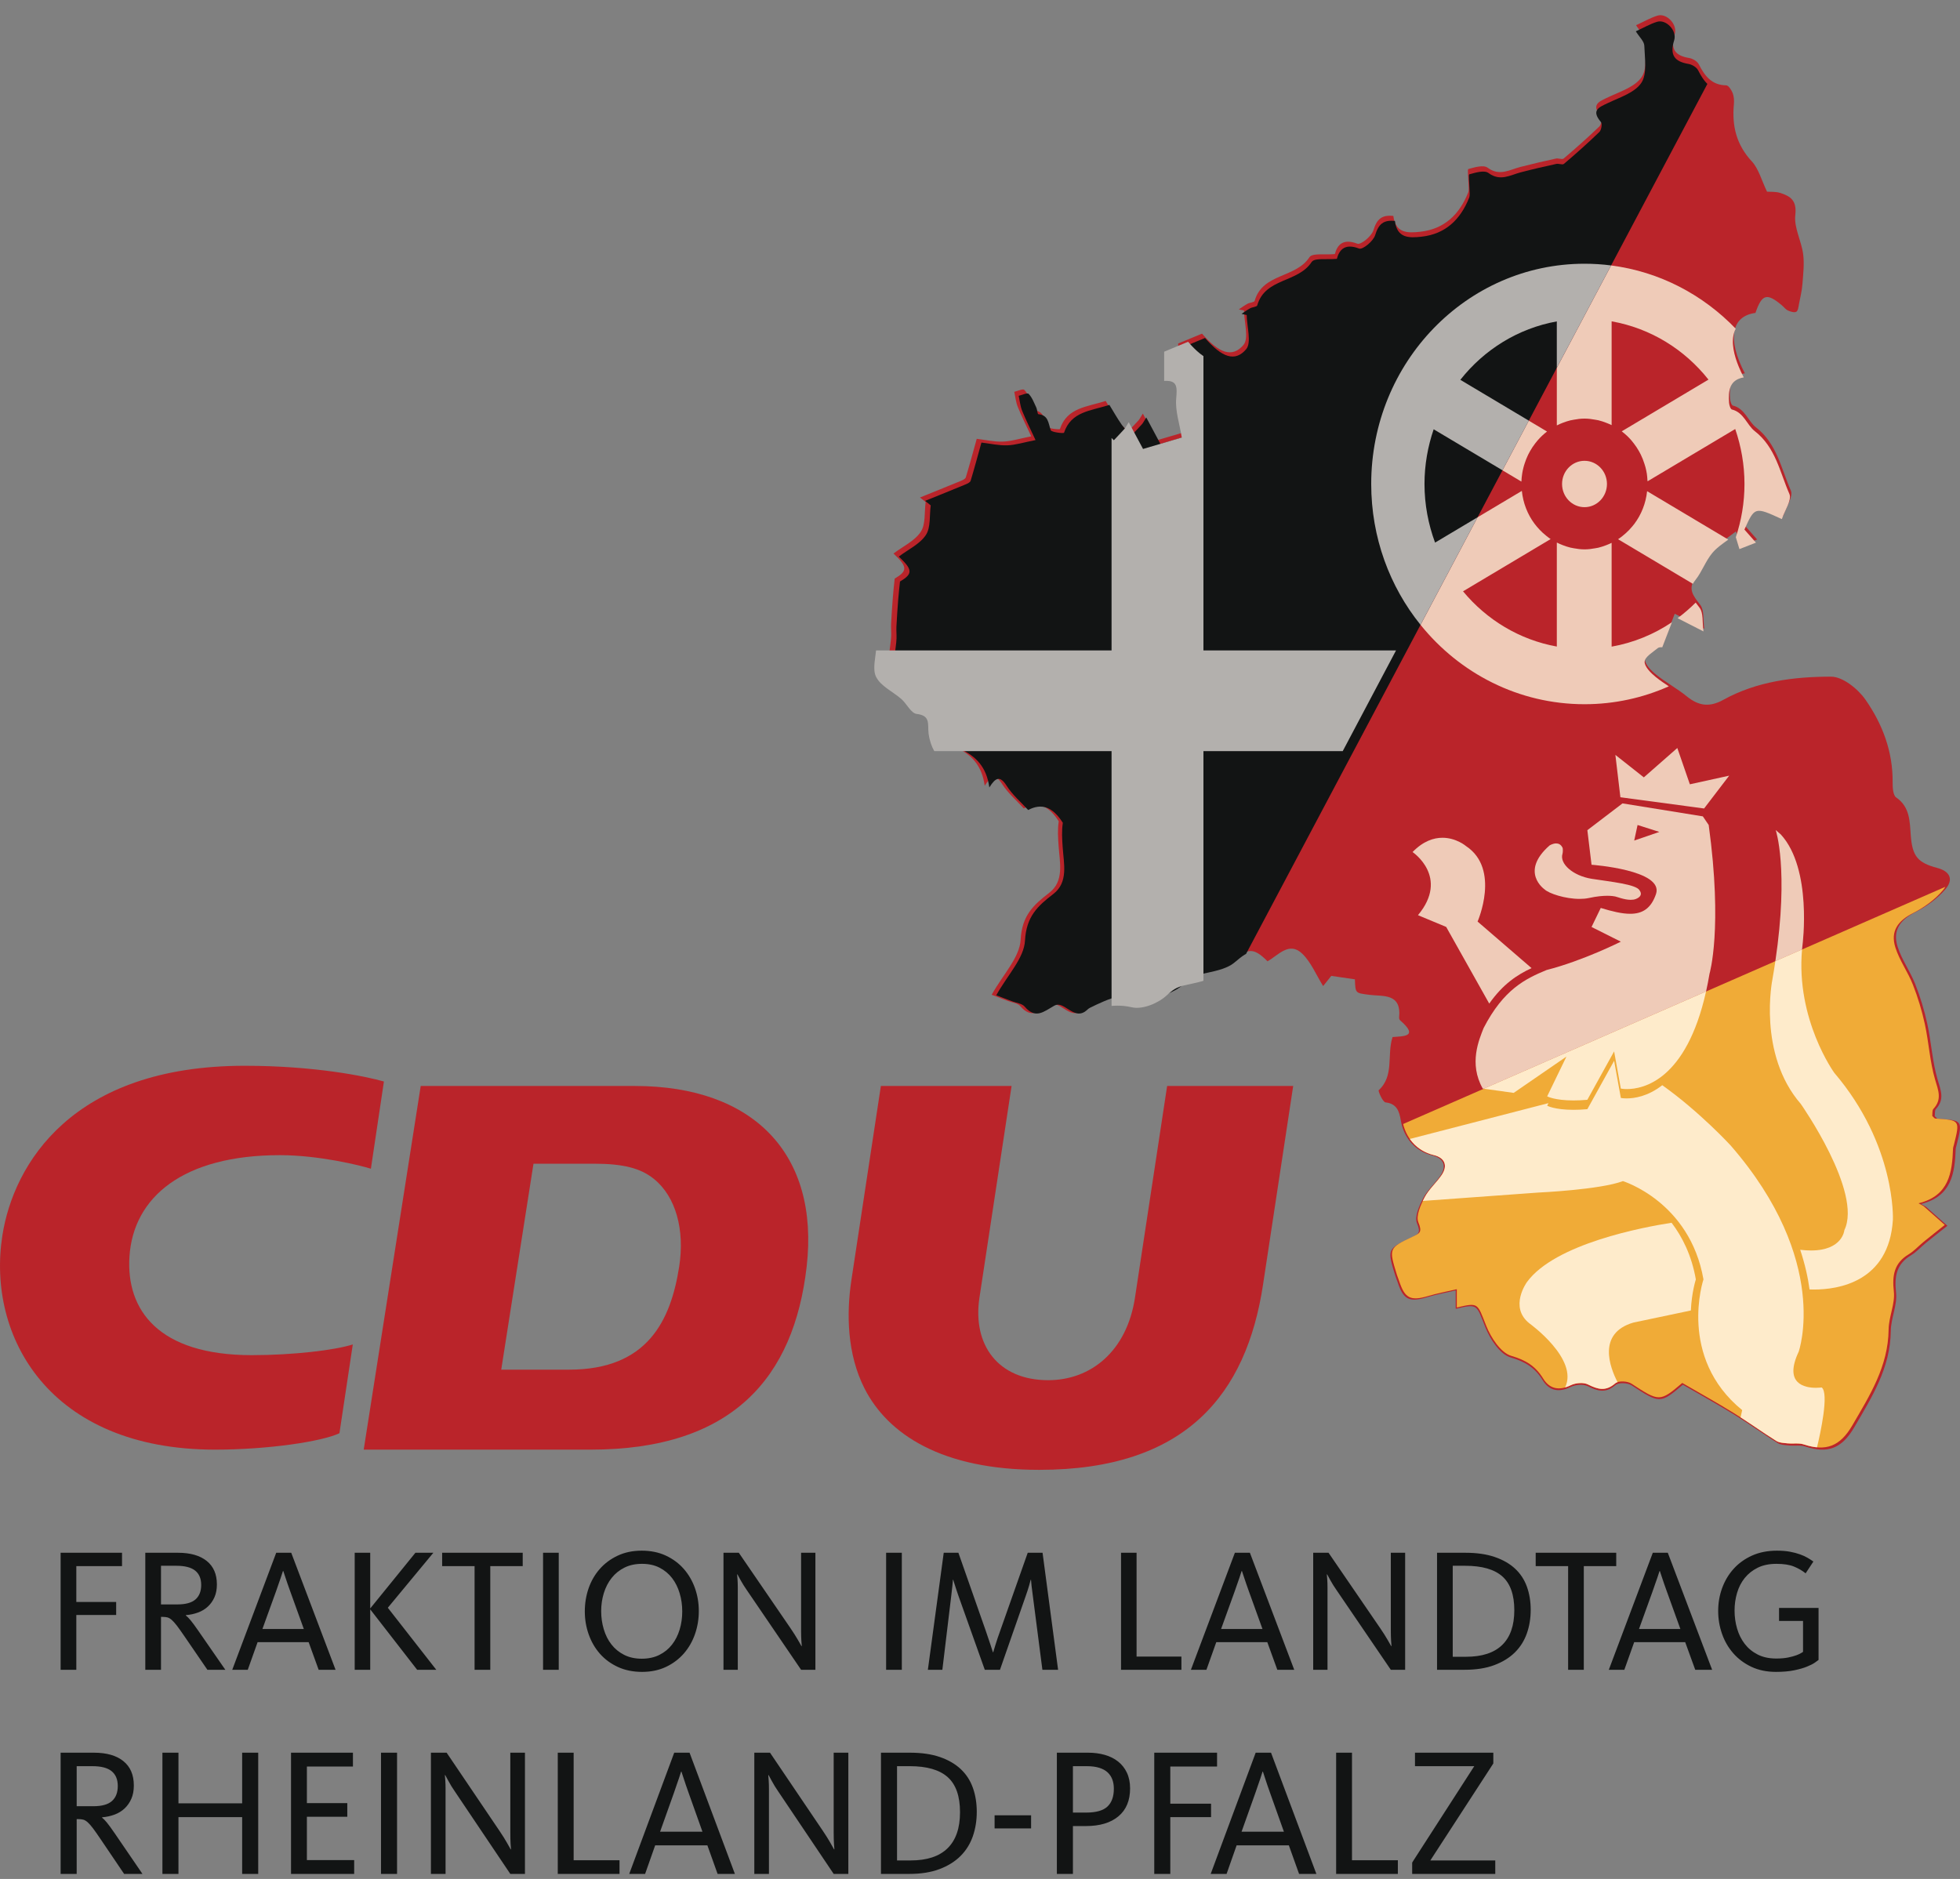 <?xml version="1.0" encoding="UTF-8"?>
<svg width="97px" height="93px" viewBox="0 0 97 93" version="1.1" xmlns:xlink="http://www.w3.org/1999/xlink" xmlns="http://www.w3.org/2000/svg">
  <rect x="0" y="0" width="97" height="93" fill="#808080" stroke="none"/>
  <defs>
    <path d="M51.513 54.306C51.472 54.303 51.436 54.243 51.362 54.179C51.377 54.075 51.349 53.903 51.42 53.826C51.855 53.354 51.661 52.916 51.502 52.376C51.242 51.49 51.193 50.54 50.995 49.631C50.851 48.967 50.651 48.309 50.403 47.678C50.155 47.049 49.741 46.483 49.538 45.842C49.28 45.029 49.663 44.514 50.419 44.132C50.959 43.859 51.489 43.474 51.884 43.011C52.302 42.524 52.101 42.127 51.49 41.964C50.521 41.706 50.261 41.396 50.183 40.354C50.13 39.656 50.141 38.96 49.465 38.494C49.312 38.388 49.29 38.005 49.292 37.749C49.309 36.23 48.786 34.869 47.959 33.684C47.583 33.145 46.84 32.549 46.264 32.55C44.45 32.553 42.619 32.78 40.973 33.692C40.297 34.067 39.762 33.993 39.184 33.521C38.706 33.131 38.155 32.837 37.675 32.45C37.434 32.254 37.114 31.935 37.128 31.691C37.142 31.454 37.528 31.226 37.773 31.025C37.856 30.956 38.011 30.981 37.999 30.983C38.223 30.402 38.407 29.928 38.59 29.454C39.032 29.68 39.474 29.905 40.039 30.194C39.977 29.75 40.043 29.279 39.847 29.023C39.493 28.561 39.19 28.221 39.648 27.641C39.967 27.236 40.145 26.711 40.474 26.316C40.756 25.978 41.16 25.748 41.6 25.401C41.662 25.606 41.74 25.863 41.819 26.12C42.067 26.023 42.316 25.926 42.637 25.801C42.36 25.487 42.208 25.314 42.066 25.154C42.578 24.021 42.578 24.021 43.919 24.636C44.057 24.214 44.422 23.687 44.293 23.393C43.818 22.314 43.613 21.084 42.574 20.278C42.193 19.982 42.037 19.354 41.447 19.211C41.377 19.194 41.315 18.997 41.306 18.88C41.264 18.291 41.316 17.745 42.033 17.622C41.154 15.932 41.366 14.809 42.554 14.651C42.873 13.723 43.115 13.653 43.852 14.276C43.953 14.362 44.038 14.481 44.152 14.532C44.279 14.589 44.464 14.648 44.563 14.592C44.652 14.541 44.668 14.337 44.696 14.197C44.76 13.873 44.838 13.549 44.863 13.22C44.901 12.732 44.961 12.232 44.897 11.753C44.81 11.105 44.441 10.452 44.512 9.84C44.595 9.12 44.279 8.912 43.785 8.75C43.548 8.672 43.28 8.698 43.123 8.685C42.853 8.124 42.715 7.56 42.376 7.194C41.626 6.383 41.395 5.462 41.495 4.394C41.512 4.21 41.501 4.004 41.437 3.836C41.378 3.682 41.23 3.453 41.12 3.452C40.412 3.443 40.068 2.999 39.774 2.421C39.697 2.268 39.472 2.136 39.297 2.106C38.605 1.991 38.359 1.664 38.59 0.934C38.74 0.459 38.191 -0.114 37.747 0.02C37.41 0.121 37.096 0.307 36.691 0.492C36.864 0.772 37.104 0.985 37.112 1.207C37.133 1.829 37.261 2.597 36.967 3.039C36.642 3.529 35.911 3.755 35.329 4.033C34.875 4.25 34.459 4.389 34.967 4.985C35.037 5.067 34.986 5.378 34.891 5.471C34.324 6.02 33.734 6.543 33.134 7.053C33.092 7.09 33.015 7.077 32.934 7.063C32.873 7.053 32.809 7.043 32.756 7.055C32.169 7.184 31.583 7.318 31.001 7.47C30.471 7.608 29.985 7.937 29.4 7.505C29.195 7.353 28.761 7.484 28.453 7.57C28.399 7.585 28.456 8.016 28.457 8.254C28.458 8.415 28.496 8.594 28.441 8.733C28.008 9.818 27.266 10.523 26.098 10.656C25.475 10.727 24.873 10.739 24.769 9.878C24.201 9.817 23.956 10.036 23.791 10.582C23.702 10.876 23.171 11.312 22.998 11.245C22.276 10.966 22.01 11.325 21.896 11.754C21.731 11.77 21.554 11.77 21.385 11.768C21.044 11.767 20.741 11.765 20.648 11.909C19.973 12.95 18.351 12.685 17.956 14.056C17.934 14.133 17.718 14.139 17.603 14.201C17.456 14.281 17.32 14.384 17.178 14.477C17.264 14.496 17.349 14.516 17.434 14.534C17.442 15.113 17.682 15.901 17.408 16.226C16.854 16.879 16.202 16.629 15.371 15.67C14.941 15.849 14.496 16.034 14.2 16.157C14.2 16.729 14.2 17.13 14.2 17.587C14.85 17.546 14.839 17.877 14.79 18.444C14.736 19.056 14.957 19.694 15.063 20.355C14.542 20.509 13.86 20.71 13.165 20.915C12.955 20.522 12.73 20.101 12.464 19.605C12.336 19.808 12.303 19.881 12.252 19.938C12.083 20.125 11.908 20.306 11.735 20.489C11.572 20.316 11.385 20.16 11.25 19.966C11.017 19.631 10.817 19.272 10.639 18.983C9.71 19.282 8.746 19.306 8.392 20.364C8.379 20.4 7.77 20.344 7.732 20.228C7.614 19.871 7.615 19.49 7.124 19.443C7.079 19.438 7.069 19.213 7.017 19.104C6.907 18.872 6.813 18.612 6.643 18.437C6.575 18.368 6.32 18.495 6.15 18.533C6.204 18.781 6.227 19.041 6.32 19.273C6.512 19.745 6.742 20.201 6.983 20.724C6.397 20.839 5.993 20.97 5.585 20.984C5.164 20.998 4.74 20.898 4.306 20.847C4.125 21.498 3.958 22.122 3.771 22.74C3.747 22.816 3.623 22.875 3.534 22.913C2.863 23.191 2.191 23.461 1.519 23.733C1.611 23.808 1.704 23.881 1.796 23.956C1.729 24.453 1.803 25.052 1.556 25.423C1.256 25.875 0.686 26.135 0.217 26.491C0.92 27.152 0.907 27.349 0.275 27.726C0.243 28.046 0.21 28.326 0.188 28.608C0.154 29.055 0.122 29.502 0.099 29.949C0.089 30.144 0.11 30.34 0.104 30.536C0.088 31.055 -0.112 31.667 0.089 32.067C0.32 32.526 0.913 32.784 1.33 33.152C1.594 33.385 1.804 33.845 2.074 33.876C2.77 33.959 2.605 34.371 2.659 34.835C2.709 35.255 2.928 35.86 3.237 36.003C4.052 36.379 4.559 36.913 4.697 37.917C5.011 37.416 5.229 37.327 5.548 37.828C5.839 38.285 6.267 38.649 6.618 39.034C7.298 38.679 7.837 38.884 8.334 39.668C8.272 40.076 8.299 40.473 8.326 40.871C8.38 41.691 8.619 42.609 7.864 43.19C7.082 43.791 6.526 44.309 6.462 45.497C6.415 46.369 5.601 47.197 5.04 48.204C5.24 48.28 5.536 48.392 5.831 48.506C6.04 48.587 6.315 48.611 6.446 48.765C6.985 49.396 7.379 49.022 7.917 48.717C8.138 48.591 8.358 48.74 8.591 48.889C8.879 49.073 9.188 49.257 9.542 48.923C9.58 48.887 9.622 48.851 9.669 48.828C10.601 48.369 11.497 47.972 12.621 48.23C13.14 48.349 13.909 48.035 14.326 47.645C14.613 47.376 14.825 47.24 15.183 47.157C15.755 47.024 16.419 46.933 16.842 46.572C17.595 45.928 17.874 45.836 18.588 46.557C19.122 46.26 19.655 45.561 20.299 46.186C20.726 46.601 20.971 47.215 21.321 47.776C21.418 47.653 21.572 47.46 21.72 47.275C22.112 47.332 22.496 47.388 22.881 47.445C22.904 48.154 22.909 48.115 23.59 48.207C24.254 48.296 25.175 48.108 25.052 49.328C25.048 49.374 25.076 49.441 25.111 49.472C26.049 50.286 25.24 50.24 24.73 50.285C24.44 51.168 24.826 52.186 24.05 52.9C24.011 52.937 24.247 53.486 24.386 53.501C24.941 53.562 25.061 53.946 25.134 54.381C25.28 55.259 25.854 55.911 26.691 56.114C27.239 56.246 27.403 56.635 27.078 57.11C26.815 57.494 26.446 57.811 26.234 58.218C26.04 58.589 25.8 59.128 25.929 59.441C26.132 59.935 26.005 59.983 25.622 60.165C24.458 60.715 24.468 60.74 24.869 62.045C24.901 62.147 24.946 62.245 24.979 62.348C25.261 63.213 25.549 63.35 26.433 63.085C26.867 62.955 27.314 62.873 27.832 62.752C27.832 63.161 27.832 63.404 27.832 63.658C28.918 63.404 28.842 63.44 29.287 64.561C29.522 65.155 30.011 65.9 30.529 66.052C31.249 66.263 31.723 66.553 32.11 67.18C32.428 67.696 32.9 67.785 33.469 67.507C33.713 67.388 34.096 67.354 34.327 67.47C34.813 67.713 35.2 67.823 35.673 67.413C35.833 67.275 36.276 67.296 36.478 67.428C37.849 68.325 37.879 68.341 38.99 67.393C39.842 67.888 40.698 68.363 41.531 68.877C42.247 69.318 42.929 69.815 43.642 70.262C43.798 70.359 44.018 70.364 44.21 70.384C44.31 70.394 44.413 70.392 44.515 70.39C44.681 70.387 44.846 70.384 44.995 70.433C46.104 70.799 46.8 70.533 47.408 69.489C48.266 68.014 49.182 66.576 49.202 64.749C49.209 64.119 49.529 63.475 49.461 62.866C49.37 62.049 49.485 61.453 50.198 61.023C50.465 60.862 50.682 60.615 50.928 60.414C51.276 60.13 51.63 59.852 51.982 59.572C51.634 59.263 51.285 58.954 50.937 58.645C50.853 58.597 50.768 58.548 50.684 58.5C52.196 58.127 52.346 56.984 52.391 55.78C52.394 55.728 52.416 55.676 52.429 55.623C52.739 54.384 52.739 54.385 51.513 54.306" transform="translate(0.265 0.306)" id="path_1"/>
    <path d="M38.135 0.02C38.584 -0.115 39.138 0.464 38.986 0.945C38.753 1.684 39.002 2.014 39.701 2.131C39.878 2.161 40.105 2.295 40.183 2.449C40.317 2.714 40.462 2.951 40.647 3.132L17.581 46.699C17.418 46.787 17.237 46.93 17.015 47.12C16.588 47.485 15.917 47.577 15.339 47.712C14.977 47.796 14.764 47.934 14.473 48.206C14.052 48.6 13.275 48.918 12.751 48.797C11.615 48.536 10.71 48.938 9.768 49.403C9.721 49.426 9.679 49.462 9.64 49.499C9.282 49.837 8.971 49.65 8.679 49.464C8.444 49.314 8.221 49.163 7.998 49.29C7.455 49.599 7.057 49.977 6.512 49.339C6.38 49.183 6.102 49.159 5.891 49.077C5.593 48.962 5.294 48.849 5.092 48.772C5.659 47.752 6.481 46.915 6.528 46.032C6.593 44.831 7.154 44.307 7.945 43.698C8.707 43.111 8.467 42.182 8.412 41.352C8.385 40.949 8.357 40.548 8.419 40.135C7.918 39.342 7.373 39.135 6.686 39.493C6.332 39.104 5.899 38.736 5.605 38.273C5.283 37.766 5.062 37.857 4.746 38.364C4.606 37.347 4.094 36.807 3.27 36.427C2.958 36.282 2.736 35.67 2.687 35.245C2.632 34.776 2.798 34.358 2.095 34.275C1.822 34.243 1.61 33.778 1.344 33.542C0.922 33.17 0.324 32.908 0.09 32.444C-0.113 32.04 0.089 31.42 0.105 30.895C0.111 30.698 0.09 30.499 0.1 30.301C0.123 29.849 0.155 29.397 0.19 28.945C0.212 28.66 0.246 28.376 0.278 28.052C0.916 27.671 0.93 27.471 0.219 26.802C0.693 26.443 1.269 26.179 1.572 25.722C1.821 25.346 1.746 24.741 1.815 24.237C1.721 24.162 1.628 24.088 1.534 24.013C2.213 23.737 2.893 23.463 3.57 23.182C3.66 23.145 3.786 23.085 3.809 23.007C3.999 22.382 4.167 21.751 4.35 21.092C4.789 21.144 5.217 21.245 5.643 21.231C6.055 21.217 6.463 21.085 7.055 20.968C6.811 20.439 6.579 19.978 6.385 19.499C6.291 19.266 6.268 19.002 6.213 18.751C6.384 18.713 6.643 18.584 6.711 18.654C6.884 18.831 6.978 19.094 7.089 19.329C7.142 19.44 7.152 19.667 7.197 19.672C7.693 19.72 7.692 20.105 7.811 20.466C7.85 20.583 8.465 20.64 8.478 20.603C8.836 19.534 9.81 19.509 10.749 19.206C10.928 19.498 11.13 19.862 11.366 20.201C11.502 20.397 11.691 20.555 11.856 20.73C12.03 20.545 12.207 20.361 12.377 20.172C12.43 20.115 12.463 20.041 12.592 19.835C12.861 20.337 13.088 20.763 13.301 21.161C14.002 20.954 14.692 20.75 15.218 20.594C15.111 19.925 14.888 19.28 14.942 18.661C14.992 18.087 15.003 17.753 14.346 17.793L14.346 17.793L14.346 16.347C14.645 16.223 15.095 16.036 15.529 15.855C16.368 16.824 17.028 17.078 17.587 16.416C17.864 16.088 17.621 15.291 17.613 14.705L17.613 14.705L17.355 14.648C17.498 14.553 17.635 14.449 17.784 14.368C17.9 14.305 18.119 14.299 18.141 14.222C18.54 12.834 20.178 13.103 20.86 12.049C20.954 11.903 21.261 11.905 21.605 11.907C21.775 11.908 21.954 11.909 22.121 11.892C22.236 11.458 22.505 11.095 23.235 11.377C23.409 11.445 23.945 11.004 24.035 10.706C24.202 10.155 24.45 9.932 25.023 9.995C25.129 10.865 25.737 10.854 26.366 10.782C27.547 10.647 28.296 9.934 28.733 8.836C28.789 8.695 28.751 8.514 28.75 8.351C28.749 8.11 28.691 7.674 28.746 7.659C29.057 7.572 29.495 7.44 29.703 7.593C30.293 8.031 30.785 7.698 31.32 7.558C31.908 7.404 32.5 7.268 33.093 7.138C33.147 7.126 33.211 7.136 33.273 7.146C33.354 7.16 33.432 7.173 33.475 7.136C34.08 6.62 34.677 6.091 35.249 5.536C35.346 5.442 35.397 5.127 35.327 5.044C34.813 4.44 35.233 4.3 35.693 4.08C36.281 3.799 37.019 3.571 37.347 3.075C37.644 2.628 37.514 1.85 37.493 1.221C37.485 0.997 37.243 0.781 37.068 0.498" transform="translate(0.268 0.309)" id="path_2"/>
    <clipPath id="mask_1">
      <use xlink:href="#path_1"/>
    </clipPath>
    <clipPath id="mask_2">
      <use xlink:href="#path_2"/>
    </clipPath>
  </defs>
  <g id="New-Logo-CDU-RLP">
    <g id="New-Logo-CDU-RLP">
      <path d="M51.903 54.623C51.862 54.62 51.825 54.559 51.751 54.495C51.766 54.39 51.739 54.217 51.809 54.14C52.248 53.664 52.052 53.225 51.892 52.681C51.63 51.79 51.581 50.835 51.381 49.92C51.236 49.253 51.034 48.59 50.784 47.956C50.535 47.323 50.118 46.753 49.913 46.109C49.654 45.291 50.04 44.774 50.801 44.389C51.345 44.115 51.879 43.727 52.278 43.262C52.698 42.772 52.496 42.373 51.88 42.209C50.904 41.949 50.642 41.637 50.563 40.59C50.51 39.887 50.521 39.187 49.84 38.718C49.686 38.612 49.663 38.226 49.666 37.969C49.682 36.441 49.155 35.072 48.322 33.88C47.943 33.338 47.195 32.739 46.615 32.74C44.787 32.742 42.942 32.971 41.284 33.888C40.602 34.265 40.063 34.191 39.48 33.716C38.999 33.324 38.444 33.028 37.961 32.639C37.717 32.442 37.395 32.121 37.41 31.876C37.424 31.637 37.812 31.408 38.06 31.205C38.143 31.137 38.299 31.162 38.287 31.164C38.513 30.58 38.698 30.103 38.882 29.626C39.328 29.853 39.773 30.08 40.343 30.37C40.28 29.923 40.347 29.45 40.149 29.192C39.792 28.727 39.487 28.386 39.948 27.802C40.27 27.395 40.45 26.866 40.781 26.47C41.064 26.129 41.472 25.898 41.915 25.549C41.978 25.755 42.056 26.013 42.136 26.272C42.386 26.175 42.637 26.077 42.96 25.951C42.681 25.635 42.527 25.461 42.385 25.3C42.901 24.162 42.901 24.162 44.251 24.78C44.391 24.355 44.759 23.825 44.628 23.529C44.15 22.444 43.943 21.206 42.897 20.396C42.513 20.098 42.355 19.466 41.761 19.323C41.691 19.306 41.628 19.108 41.619 18.989C41.576 18.398 41.629 17.849 42.351 17.725C41.466 16.025 41.68 14.895 42.877 14.736C43.197 13.803 43.441 13.733 44.184 14.36C44.286 14.445 44.371 14.565 44.486 14.617C44.614 14.675 44.801 14.734 44.901 14.677C44.99 14.625 45.007 14.421 45.035 14.28C45.099 13.954 45.178 13.627 45.203 13.297C45.241 12.806 45.301 12.303 45.237 11.821C45.15 11.17 44.778 10.513 44.849 9.897C44.932 9.173 44.615 8.964 44.117 8.801C43.879 8.723 43.608 8.748 43.45 8.735C43.177 8.172 43.038 7.604 42.697 7.236C41.941 6.421 41.709 5.494 41.809 4.42C41.826 4.235 41.815 4.028 41.751 3.858C41.692 3.704 41.543 3.474 41.431 3.472C40.718 3.463 40.371 3.016 40.076 2.435C39.998 2.282 39.771 2.148 39.595 2.119C38.898 2.002 38.65 1.674 38.882 0.939C39.034 0.461 38.48 -0.115 38.033 0.02C37.694 0.122 37.377 0.308 36.969 0.495C37.143 0.777 37.385 0.991 37.393 1.214C37.414 1.839 37.543 2.612 37.247 3.057C36.919 3.55 36.184 3.777 35.597 4.056C35.139 4.275 34.72 4.414 35.232 5.014C35.302 5.097 35.252 5.41 35.155 5.503C34.584 6.055 33.989 6.581 33.385 7.095C33.343 7.131 33.265 7.118 33.184 7.104C33.122 7.094 33.058 7.084 33.004 7.096C32.413 7.225 31.822 7.361 31.236 7.513C30.702 7.652 30.212 7.984 29.623 7.549C29.416 7.396 28.979 7.528 28.669 7.614C28.614 7.629 28.672 8.063 28.673 8.302C28.674 8.464 28.712 8.644 28.657 8.784C28.22 9.876 27.473 10.584 26.296 10.718C25.668 10.79 25.062 10.801 24.956 9.936C24.385 9.874 24.137 10.095 23.971 10.643C23.881 10.939 23.346 11.378 23.172 11.31C22.444 11.03 22.177 11.391 22.062 11.822C21.895 11.839 21.717 11.838 21.547 11.837C21.204 11.836 20.898 11.834 20.804 11.978C20.125 13.026 18.49 12.759 18.093 14.138C18.07 14.216 17.852 14.221 17.737 14.283C17.588 14.364 17.451 14.468 17.309 14.562C17.395 14.581 17.48 14.6 17.566 14.619C17.574 15.201 17.816 15.994 17.54 16.32C16.982 16.978 16.325 16.726 15.488 15.762C15.054 15.942 14.606 16.128 14.308 16.251C14.308 16.827 14.308 17.23 14.308 17.689C14.963 17.648 14.952 17.981 14.902 18.552C14.848 19.167 15.07 19.808 15.178 20.474C14.652 20.628 13.965 20.831 13.265 21.037C13.053 20.642 12.826 20.218 12.559 19.719C12.43 19.923 12.396 19.997 12.344 20.054C12.175 20.242 11.998 20.424 11.824 20.608C11.659 20.434 11.471 20.277 11.335 20.082C11.101 19.745 10.899 19.384 10.72 19.094C9.784 19.394 8.812 19.419 8.455 20.482C8.443 20.519 7.829 20.462 7.79 20.345C7.671 19.986 7.672 19.604 7.178 19.556C7.133 19.552 7.123 19.326 7.07 19.216C6.959 18.982 6.865 18.721 6.693 18.545C6.625 18.475 6.367 18.603 6.196 18.641C6.251 18.89 6.274 19.152 6.368 19.385C6.561 19.86 6.793 20.319 7.036 20.845C6.446 20.961 6.038 21.093 5.627 21.106C5.203 21.121 4.776 21.02 4.339 20.968C4.156 21.623 3.988 22.251 3.799 22.872C3.776 22.949 3.65 23.009 3.56 23.046C2.885 23.326 2.207 23.597 1.53 23.872C1.624 23.946 1.717 24.021 1.81 24.095C1.742 24.596 1.816 25.198 1.568 25.571C1.266 26.026 0.691 26.288 0.219 26.645C0.927 27.31 0.914 27.509 0.278 27.887C0.245 28.209 0.211 28.491 0.19 28.775C0.155 29.224 0.123 29.674 0.1 30.123C0.09 30.32 0.111 30.517 0.105 30.714C0.088 31.236 -0.113 31.852 0.09 32.254C0.323 32.715 0.92 32.975 1.34 33.345C1.606 33.579 1.817 34.042 2.089 34.074C2.791 34.157 2.625 34.572 2.679 35.038C2.729 35.461 2.95 36.069 3.261 36.213C4.083 36.591 4.593 37.128 4.733 38.139C5.049 37.635 5.269 37.544 5.59 38.048C5.883 38.508 6.315 38.874 6.668 39.261C7.354 38.905 7.897 39.111 8.397 39.899C8.334 40.31 8.362 40.709 8.389 41.109C8.444 41.934 8.684 42.857 7.923 43.442C7.135 44.047 6.576 44.568 6.511 45.762C6.463 46.639 5.644 47.472 5.078 48.485C5.28 48.562 5.578 48.674 5.875 48.788C6.086 48.87 6.363 48.895 6.495 49.049C7.038 49.684 7.435 49.308 7.977 49.001C8.199 48.874 8.421 49.024 8.656 49.174C8.947 49.359 9.257 49.544 9.615 49.208C9.653 49.172 9.695 49.136 9.742 49.113C10.681 48.651 11.584 48.251 12.717 48.511C13.239 48.631 14.014 48.315 14.435 47.923C14.724 47.652 14.937 47.516 15.298 47.432C15.875 47.298 16.544 47.206 16.969 46.843C17.729 46.196 18.009 46.103 18.729 46.828C19.267 46.529 19.804 45.826 20.452 46.456C20.883 46.873 21.13 47.49 21.482 48.054C21.581 47.931 21.736 47.736 21.885 47.551C22.279 47.608 22.666 47.664 23.054 47.721C23.077 48.435 23.082 48.395 23.769 48.488C24.438 48.578 25.366 48.388 25.242 49.615C25.237 49.662 25.266 49.73 25.301 49.76C26.246 50.579 25.431 50.533 24.918 50.578C24.626 51.466 25.015 52.49 24.232 53.209C24.193 53.245 24.431 53.798 24.571 53.813C25.13 53.874 25.251 54.26 25.324 54.698C25.472 55.581 26.05 56.237 26.893 56.441C27.445 56.574 27.611 56.965 27.283 57.443C27.018 57.829 26.646 58.148 26.432 58.557C26.238 58.931 25.996 59.473 26.125 59.787C26.33 60.284 26.202 60.333 25.816 60.515C24.643 61.069 24.654 61.094 25.058 62.407C25.09 62.509 25.135 62.608 25.168 62.711C25.452 63.581 25.743 63.719 26.633 63.453C27.07 63.322 27.521 63.24 28.043 63.118C28.043 63.529 28.043 63.774 28.043 64.029C29.137 63.773 29.061 63.81 29.509 64.938C29.745 65.534 30.238 66.284 30.761 66.436C31.486 66.649 31.963 66.941 32.353 67.571C32.674 68.09 33.149 68.18 33.723 67.901C33.969 67.781 34.354 67.747 34.587 67.863C35.077 68.108 35.467 68.218 35.943 67.806C36.104 67.667 36.551 67.689 36.754 67.821C38.136 68.723 38.166 68.739 39.285 67.786C40.144 68.284 41.006 68.761 41.846 69.278C42.567 69.722 43.255 70.222 43.972 70.671C44.13 70.769 44.351 70.774 44.545 70.794C44.646 70.804 44.749 70.802 44.852 70.8C45.02 70.797 45.185 70.794 45.336 70.843C46.453 71.212 47.155 70.944 47.767 69.894C48.632 68.411 49.555 66.963 49.575 65.127C49.581 64.493 49.904 63.845 49.836 63.232C49.744 62.41 49.86 61.811 50.578 61.378C50.847 61.217 51.066 60.968 51.313 60.766C51.665 60.48 52.022 60.201 52.376 59.92C52.025 59.608 51.674 59.298 51.323 58.987C51.238 58.938 51.153 58.89 51.068 58.841C52.592 58.466 52.743 57.316 52.788 56.105C52.791 56.053 52.813 56 52.826 55.947C53.138 54.7 53.138 54.701 51.903 54.623" transform="translate(44 0.752)" id="Fill-1" fill="#BA242A" fill-rule="evenodd" stroke="none"/>
      <g id="Group-4" transform="translate(44 0.752)">
        <path d="M51.513 54.306C51.472 54.303 51.436 54.243 51.362 54.179C51.377 54.075 51.349 53.903 51.42 53.826C51.855 53.354 51.661 52.916 51.502 52.376C51.242 51.49 51.193 50.54 50.995 49.631C50.851 48.967 50.651 48.309 50.403 47.678C50.155 47.049 49.741 46.483 49.538 45.842C49.28 45.029 49.663 44.514 50.419 44.132C50.959 43.859 51.489 43.474 51.884 43.011C52.302 42.524 52.101 42.127 51.49 41.964C50.521 41.706 50.261 41.396 50.183 40.354C50.13 39.656 50.141 38.96 49.465 38.494C49.312 38.388 49.29 38.005 49.292 37.749C49.309 36.23 48.786 34.869 47.959 33.684C47.583 33.145 46.84 32.549 46.264 32.55C44.45 32.553 42.619 32.78 40.973 33.692C40.297 34.067 39.762 33.993 39.184 33.521C38.706 33.131 38.155 32.837 37.675 32.45C37.434 32.254 37.114 31.935 37.128 31.691C37.142 31.454 37.528 31.226 37.773 31.025C37.856 30.956 38.011 30.981 37.999 30.983C38.223 30.402 38.407 29.928 38.59 29.454C39.032 29.68 39.474 29.905 40.039 30.194C39.977 29.75 40.043 29.279 39.847 29.023C39.493 28.561 39.19 28.221 39.648 27.641C39.967 27.236 40.145 26.711 40.474 26.316C40.756 25.978 41.16 25.748 41.6 25.401C41.662 25.606 41.74 25.863 41.819 26.12C42.067 26.023 42.316 25.926 42.637 25.801C42.36 25.487 42.208 25.314 42.066 25.154C42.578 24.021 42.578 24.021 43.919 24.636C44.057 24.214 44.422 23.687 44.293 23.393C43.818 22.314 43.613 21.084 42.574 20.278C42.193 19.982 42.037 19.354 41.447 19.211C41.377 19.194 41.315 18.997 41.306 18.88C41.264 18.291 41.316 17.745 42.033 17.622C41.154 15.932 41.366 14.809 42.554 14.651C42.873 13.723 43.115 13.653 43.852 14.276C43.953 14.362 44.038 14.481 44.152 14.532C44.279 14.589 44.464 14.648 44.563 14.592C44.652 14.541 44.668 14.337 44.696 14.197C44.76 13.873 44.838 13.549 44.863 13.22C44.901 12.732 44.961 12.232 44.897 11.753C44.81 11.105 44.441 10.452 44.512 9.84C44.595 9.12 44.279 8.912 43.785 8.75C43.548 8.672 43.28 8.698 43.123 8.685C42.853 8.124 42.715 7.56 42.376 7.194C41.626 6.383 41.395 5.462 41.495 4.394C41.512 4.21 41.501 4.004 41.437 3.836C41.378 3.682 41.23 3.453 41.12 3.452C40.412 3.443 40.068 2.999 39.774 2.421C39.697 2.268 39.472 2.136 39.297 2.106C38.605 1.991 38.359 1.664 38.59 0.934C38.74 0.459 38.191 -0.114 37.747 0.02C37.41 0.121 37.096 0.307 36.691 0.492C36.864 0.772 37.104 0.985 37.112 1.207C37.133 1.829 37.261 2.597 36.967 3.039C36.642 3.529 35.911 3.755 35.329 4.033C34.875 4.25 34.459 4.389 34.967 4.985C35.037 5.067 34.986 5.378 34.891 5.471C34.324 6.02 33.734 6.543 33.134 7.053C33.092 7.09 33.015 7.077 32.934 7.063C32.873 7.053 32.809 7.043 32.756 7.055C32.169 7.184 31.583 7.318 31.001 7.47C30.471 7.608 29.985 7.937 29.4 7.505C29.195 7.353 28.761 7.484 28.453 7.57C28.399 7.585 28.456 8.016 28.457 8.254C28.458 8.415 28.496 8.594 28.441 8.733C28.008 9.818 27.266 10.523 26.098 10.656C25.475 10.727 24.873 10.739 24.769 9.878C24.201 9.817 23.956 10.036 23.791 10.582C23.702 10.876 23.171 11.312 22.998 11.245C22.276 10.966 22.01 11.325 21.896 11.754C21.731 11.77 21.554 11.77 21.385 11.768C21.044 11.767 20.741 11.765 20.648 11.909C19.973 12.95 18.351 12.685 17.956 14.056C17.934 14.133 17.718 14.139 17.603 14.201C17.456 14.281 17.32 14.384 17.178 14.477C17.264 14.496 17.349 14.516 17.434 14.534C17.442 15.113 17.682 15.901 17.408 16.226C16.854 16.879 16.202 16.629 15.371 15.67C14.941 15.849 14.496 16.034 14.2 16.157C14.2 16.729 14.2 17.13 14.2 17.587C14.85 17.546 14.839 17.877 14.79 18.444C14.736 19.056 14.957 19.694 15.063 20.355C14.542 20.509 13.86 20.71 13.165 20.915C12.955 20.522 12.73 20.101 12.464 19.605C12.336 19.808 12.303 19.881 12.252 19.938C12.083 20.125 11.908 20.306 11.735 20.489C11.572 20.316 11.385 20.16 11.25 19.966C11.017 19.631 10.817 19.272 10.639 18.983C9.71 19.282 8.746 19.306 8.392 20.364C8.379 20.4 7.77 20.344 7.732 20.228C7.614 19.871 7.615 19.49 7.124 19.443C7.079 19.438 7.069 19.213 7.017 19.104C6.907 18.872 6.813 18.612 6.643 18.437C6.575 18.368 6.32 18.495 6.15 18.533C6.204 18.781 6.227 19.041 6.32 19.273C6.512 19.745 6.742 20.201 6.983 20.724C6.397 20.839 5.993 20.97 5.585 20.984C5.164 20.998 4.74 20.898 4.306 20.847C4.125 21.498 3.958 22.122 3.771 22.74C3.747 22.816 3.623 22.875 3.534 22.913C2.863 23.191 2.191 23.461 1.519 23.733C1.611 23.808 1.704 23.881 1.796 23.956C1.729 24.453 1.803 25.052 1.556 25.423C1.256 25.875 0.686 26.135 0.217 26.491C0.92 27.152 0.907 27.349 0.275 27.726C0.243 28.046 0.21 28.326 0.188 28.608C0.154 29.055 0.122 29.502 0.099 29.949C0.089 30.144 0.11 30.34 0.104 30.536C0.088 31.055 -0.112 31.667 0.089 32.067C0.32 32.526 0.913 32.784 1.33 33.152C1.594 33.385 1.804 33.845 2.074 33.876C2.77 33.959 2.605 34.371 2.659 34.835C2.709 35.255 2.928 35.86 3.237 36.003C4.052 36.379 4.559 36.913 4.697 37.917C5.011 37.416 5.229 37.327 5.548 37.828C5.839 38.285 6.267 38.649 6.618 39.034C7.298 38.679 7.837 38.884 8.334 39.668C8.272 40.076 8.299 40.473 8.326 40.871C8.38 41.691 8.619 42.609 7.864 43.19C7.082 43.791 6.526 44.309 6.462 45.497C6.415 46.369 5.601 47.197 5.04 48.204C5.24 48.28 5.536 48.392 5.831 48.506C6.04 48.587 6.315 48.611 6.446 48.765C6.985 49.396 7.379 49.022 7.917 48.717C8.138 48.591 8.358 48.74 8.591 48.889C8.879 49.073 9.188 49.257 9.542 48.923C9.58 48.887 9.622 48.851 9.669 48.828C10.601 48.369 11.497 47.972 12.621 48.23C13.14 48.349 13.909 48.035 14.326 47.645C14.613 47.376 14.825 47.24 15.183 47.157C15.755 47.024 16.419 46.933 16.842 46.572C17.595 45.928 17.874 45.836 18.588 46.557C19.122 46.26 19.655 45.561 20.299 46.186C20.726 46.601 20.971 47.215 21.321 47.776C21.418 47.653 21.572 47.46 21.72 47.275C22.112 47.332 22.496 47.388 22.881 47.445C22.904 48.154 22.909 48.115 23.59 48.207C24.254 48.296 25.175 48.108 25.052 49.328C25.048 49.374 25.076 49.441 25.111 49.472C26.049 50.286 25.24 50.24 24.73 50.285C24.44 51.168 24.826 52.186 24.05 52.9C24.011 52.937 24.247 53.486 24.386 53.501C24.941 53.562 25.061 53.946 25.134 54.381C25.28 55.259 25.854 55.911 26.691 56.114C27.239 56.246 27.403 56.635 27.078 57.11C26.815 57.494 26.446 57.811 26.234 58.218C26.04 58.589 25.8 59.128 25.929 59.441C26.132 59.935 26.005 59.983 25.622 60.165C24.458 60.715 24.468 60.74 24.869 62.045C24.901 62.147 24.946 62.245 24.979 62.348C25.261 63.213 25.549 63.35 26.433 63.085C26.867 62.955 27.314 62.873 27.832 62.752C27.832 63.161 27.832 63.404 27.832 63.658C28.918 63.404 28.842 63.44 29.287 64.561C29.522 65.155 30.011 65.9 30.529 66.052C31.249 66.263 31.723 66.553 32.11 67.18C32.428 67.696 32.9 67.785 33.469 67.507C33.713 67.388 34.096 67.354 34.327 67.47C34.813 67.713 35.2 67.823 35.673 67.413C35.833 67.275 36.276 67.296 36.478 67.428C37.849 68.325 37.879 68.341 38.99 67.393C39.842 67.888 40.698 68.363 41.531 68.877C42.247 69.318 42.929 69.815 43.642 70.262C43.798 70.359 44.018 70.364 44.21 70.384C44.31 70.394 44.413 70.392 44.515 70.39C44.681 70.387 44.846 70.384 44.995 70.433C46.104 70.799 46.8 70.533 47.408 69.489C48.266 68.014 49.182 66.576 49.202 64.749C49.209 64.119 49.529 63.475 49.461 62.866C49.37 62.049 49.485 61.453 50.198 61.023C50.465 60.862 50.682 60.615 50.928 60.414C51.276 60.13 51.63 59.852 51.982 59.572C51.634 59.263 51.285 58.954 50.937 58.645C50.853 58.597 50.768 58.548 50.684 58.5C52.196 58.127 52.346 56.984 52.391 55.78C52.394 55.728 52.416 55.676 52.429 55.623C52.739 54.384 52.739 54.385 51.513 54.306" transform="translate(0.265 0.306)" id="Clip-3" fill="none" fill-rule="evenodd" stroke="none"/>
        <g clip-path="url(#mask_1)">
          <path d="M59.43 1.686L26.184 64.39L9.47 54.631L0 19.222L38.858 0L59.43 1.686" transform="translate(-14.222 -7.168)" id="Fill-2" fill="#121414" fill-rule="evenodd" stroke="none"/>
        </g>
      </g>
      <g id="Group-7" transform="translate(43 0.752)">
        <path d="M38.135 0.02C38.584 -0.115 39.138 0.464 38.986 0.945C38.753 1.684 39.002 2.014 39.701 2.131C39.878 2.161 40.105 2.295 40.183 2.449C40.317 2.714 40.462 2.951 40.647 3.132L17.581 46.699C17.418 46.787 17.237 46.93 17.015 47.12C16.588 47.485 15.917 47.577 15.339 47.712C14.977 47.796 14.764 47.934 14.473 48.206C14.052 48.6 13.275 48.918 12.751 48.797C11.615 48.536 10.71 48.938 9.768 49.403C9.721 49.426 9.679 49.462 9.64 49.499C9.282 49.837 8.971 49.65 8.679 49.464C8.444 49.314 8.221 49.163 7.998 49.29C7.455 49.599 7.057 49.977 6.512 49.339C6.38 49.183 6.102 49.159 5.891 49.077C5.593 48.962 5.294 48.849 5.092 48.772C5.659 47.752 6.481 46.915 6.528 46.032C6.593 44.831 7.154 44.307 7.945 43.698C8.707 43.111 8.467 42.182 8.412 41.352C8.385 40.949 8.357 40.548 8.419 40.135C7.918 39.342 7.373 39.135 6.686 39.493C6.332 39.104 5.899 38.736 5.605 38.273C5.283 37.766 5.062 37.857 4.746 38.364C4.606 37.347 4.094 36.807 3.27 36.427C2.958 36.282 2.736 35.67 2.687 35.245C2.632 34.776 2.798 34.358 2.095 34.275C1.822 34.243 1.61 33.778 1.344 33.542C0.922 33.17 0.324 32.908 0.09 32.444C-0.113 32.04 0.089 31.42 0.105 30.895C0.111 30.698 0.09 30.499 0.1 30.301C0.123 29.849 0.155 29.397 0.19 28.945C0.212 28.66 0.246 28.376 0.278 28.052C0.916 27.671 0.93 27.471 0.219 26.802C0.693 26.443 1.269 26.179 1.572 25.722C1.821 25.346 1.746 24.741 1.815 24.237C1.721 24.162 1.628 24.088 1.534 24.013C2.213 23.737 2.893 23.463 3.57 23.182C3.66 23.145 3.786 23.085 3.809 23.007C3.999 22.382 4.167 21.751 4.35 21.092C4.789 21.144 5.217 21.245 5.643 21.231C6.055 21.217 6.463 21.085 7.055 20.968C6.811 20.439 6.579 19.978 6.385 19.499C6.291 19.266 6.268 19.002 6.213 18.751C6.384 18.713 6.643 18.584 6.711 18.654C6.884 18.831 6.978 19.094 7.089 19.329C7.142 19.44 7.152 19.667 7.197 19.672C7.693 19.72 7.692 20.105 7.811 20.466C7.85 20.583 8.465 20.64 8.478 20.603C8.836 19.534 9.81 19.509 10.749 19.206C10.928 19.498 11.13 19.862 11.366 20.201C11.502 20.397 11.691 20.555 11.856 20.73C12.03 20.545 12.207 20.361 12.377 20.172C12.43 20.115 12.463 20.041 12.592 19.835C12.861 20.337 13.088 20.763 13.301 21.161C14.002 20.954 14.692 20.75 15.218 20.594C15.111 19.925 14.888 19.28 14.942 18.661C14.992 18.087 15.003 17.753 14.346 17.793L14.346 17.793L14.346 16.347C14.645 16.223 15.095 16.036 15.529 15.855C16.368 16.824 17.028 17.078 17.587 16.416C17.864 16.088 17.621 15.291 17.613 14.705L17.613 14.705L17.355 14.648C17.498 14.553 17.635 14.449 17.784 14.368C17.9 14.305 18.119 14.299 18.141 14.222C18.54 12.834 20.178 13.103 20.86 12.049C20.954 11.903 21.261 11.905 21.605 11.907C21.775 11.908 21.954 11.909 22.121 11.892C22.236 11.458 22.505 11.095 23.235 11.377C23.409 11.445 23.945 11.004 24.035 10.706C24.202 10.155 24.45 9.932 25.023 9.995C25.129 10.865 25.737 10.854 26.366 10.782C27.547 10.647 28.296 9.934 28.733 8.836C28.789 8.695 28.751 8.514 28.75 8.351C28.749 8.11 28.691 7.674 28.746 7.659C29.057 7.572 29.495 7.44 29.703 7.593C30.293 8.031 30.785 7.698 31.32 7.558C31.908 7.404 32.5 7.268 33.093 7.138C33.147 7.126 33.211 7.136 33.273 7.146C33.354 7.16 33.432 7.173 33.475 7.136C34.08 6.62 34.677 6.091 35.249 5.536C35.346 5.442 35.397 5.127 35.327 5.044C34.813 4.44 35.233 4.3 35.693 4.08C36.281 3.799 37.019 3.571 37.347 3.075C37.644 2.628 37.514 1.85 37.493 1.221C37.485 0.997 37.243 0.781 37.068 0.498" transform="translate(0.268 0.309)" id="Clip-6" fill="none" fill-rule="evenodd" stroke="none"/>
        <g clip-path="url(#mask_2)">
          <path d="M12.995 32.969C12.91 32.969 12.828 32.96 12.751 32.943C12.502 32.885 12.265 32.86 12.036 32.86C11.937 32.86 11.839 32.865 11.743 32.874L11.743 20.261L2.97 20.261C2.82 20.008 2.718 19.661 2.686 19.39C2.632 18.921 2.798 18.503 2.095 18.42C1.822 18.388 1.61 17.923 1.344 17.687C0.922 17.315 0.323 17.053 0.09 16.589C-0.083 16.245 0.038 15.743 0.088 15.277L11.743 15.277L11.743 4.76C11.781 4.798 11.819 4.836 11.856 4.875C12.03 4.69 12.207 4.507 12.377 4.318C12.43 4.26 12.463 4.186 12.592 3.981C12.861 4.483 13.088 4.909 13.301 5.306C14.002 5.099 14.691 4.895 15.218 4.74C15.111 4.071 14.888 3.425 14.942 2.806C14.989 2.264 15.002 1.935 14.448 1.935C14.416 1.935 14.382 1.936 14.346 1.939C14.346 1.477 14.346 1.071 14.346 0.492C14.645 0.368 15.095 0.181 15.529 0C15.801 0.314 16.053 0.553 16.29 0.709L16.29 15.277L25.822 15.277L23.184 20.261L16.29 20.261L16.29 31.631C15.981 31.726 15.646 31.785 15.339 31.857C14.977 31.942 14.763 32.079 14.473 32.351C14.114 32.688 13.495 32.969 12.995 32.969" transform="translate(0.268 16.164)" id="Fill-5" fill="#B3B0AD" fill-rule="evenodd" stroke="none"/>
        </g>
      </g>
      <g id="Group-26" transform="translate(44 0.752)">
        <path d="M51.513 54.306C51.472 54.303 51.436 54.243 51.362 54.179C51.377 54.075 51.349 53.903 51.42 53.826C51.855 53.354 51.661 52.916 51.502 52.376C51.242 51.49 51.193 50.54 50.995 49.631C50.851 48.967 50.651 48.309 50.403 47.678C50.155 47.049 49.741 46.483 49.538 45.842C49.28 45.029 49.663 44.514 50.419 44.132C50.959 43.859 51.489 43.474 51.884 43.011C52.302 42.524 52.101 42.127 51.49 41.964C50.521 41.706 50.261 41.396 50.183 40.354C50.13 39.656 50.141 38.96 49.465 38.494C49.312 38.388 49.29 38.005 49.292 37.749C49.309 36.23 48.786 34.869 47.959 33.684C47.583 33.145 46.84 32.549 46.264 32.55C44.45 32.553 42.619 32.78 40.973 33.692C40.297 34.067 39.762 33.993 39.184 33.521C38.706 33.131 38.155 32.837 37.675 32.45C37.434 32.254 37.114 31.935 37.128 31.691C37.142 31.454 37.528 31.226 37.773 31.025C37.856 30.956 38.011 30.981 37.999 30.983C38.223 30.402 38.407 29.928 38.59 29.454C39.032 29.68 39.474 29.905 40.039 30.194C39.977 29.75 40.043 29.279 39.847 29.023C39.493 28.561 39.19 28.221 39.648 27.641C39.967 27.236 40.145 26.711 40.474 26.316C40.756 25.978 41.16 25.748 41.6 25.401C41.662 25.606 41.74 25.863 41.819 26.12C42.067 26.023 42.316 25.926 42.637 25.801C42.36 25.487 42.208 25.314 42.066 25.154C42.578 24.021 42.578 24.021 43.919 24.636C44.057 24.214 44.422 23.687 44.293 23.393C43.818 22.314 43.613 21.084 42.574 20.278C42.193 19.982 42.037 19.354 41.447 19.211C41.377 19.194 41.315 18.997 41.306 18.88C41.264 18.291 41.316 17.745 42.033 17.622C41.154 15.932 41.366 14.809 42.554 14.651C42.873 13.723 43.115 13.653 43.852 14.276C43.953 14.362 44.038 14.481 44.152 14.532C44.279 14.589 44.464 14.648 44.563 14.592C44.652 14.541 44.668 14.337 44.696 14.197C44.76 13.873 44.838 13.549 44.863 13.22C44.901 12.732 44.961 12.232 44.897 11.753C44.81 11.105 44.441 10.452 44.512 9.84C44.595 9.12 44.279 8.912 43.785 8.75C43.548 8.672 43.28 8.698 43.123 8.685C42.853 8.124 42.715 7.56 42.376 7.194C41.626 6.383 41.395 5.462 41.495 4.394C41.512 4.21 41.501 4.004 41.437 3.836C41.378 3.682 41.23 3.453 41.12 3.452C40.412 3.443 40.068 2.999 39.774 2.421C39.697 2.268 39.472 2.136 39.297 2.106C38.605 1.991 38.359 1.664 38.59 0.934C38.74 0.459 38.191 -0.114 37.747 0.02C37.41 0.121 37.096 0.307 36.691 0.492C36.864 0.772 37.104 0.985 37.112 1.207C37.133 1.829 37.261 2.597 36.967 3.039C36.642 3.529 35.911 3.755 35.329 4.033C34.875 4.25 34.459 4.389 34.967 4.985C35.037 5.067 34.986 5.378 34.891 5.471C34.324 6.02 33.734 6.543 33.134 7.053C33.092 7.09 33.015 7.077 32.934 7.063C32.873 7.053 32.809 7.043 32.756 7.055C32.169 7.184 31.583 7.318 31.001 7.47C30.471 7.608 29.985 7.937 29.4 7.505C29.195 7.353 28.761 7.484 28.453 7.57C28.399 7.585 28.456 8.016 28.457 8.254C28.458 8.415 28.496 8.594 28.441 8.733C28.008 9.818 27.266 10.523 26.098 10.656C25.475 10.727 24.873 10.739 24.769 9.878C24.201 9.817 23.956 10.036 23.791 10.582C23.702 10.876 23.171 11.312 22.998 11.245C22.276 10.966 22.01 11.325 21.896 11.754C21.731 11.77 21.554 11.77 21.385 11.768C21.044 11.767 20.741 11.765 20.648 11.909C19.973 12.95 18.351 12.685 17.956 14.056C17.934 14.133 17.718 14.139 17.603 14.201C17.456 14.281 17.32 14.384 17.178 14.477C17.264 14.496 17.349 14.516 17.434 14.534C17.442 15.113 17.682 15.901 17.408 16.226C16.854 16.879 16.202 16.629 15.371 15.67C14.941 15.849 14.496 16.034 14.2 16.157C14.2 16.729 14.2 17.13 14.2 17.587C14.85 17.546 14.839 17.877 14.79 18.444C14.736 19.056 14.957 19.694 15.063 20.355C14.542 20.509 13.86 20.71 13.165 20.915C12.955 20.522 12.73 20.101 12.464 19.605C12.336 19.808 12.303 19.881 12.252 19.938C12.083 20.125 11.908 20.306 11.735 20.489C11.572 20.316 11.385 20.16 11.25 19.966C11.017 19.631 10.817 19.272 10.639 18.983C9.71 19.282 8.746 19.306 8.392 20.364C8.379 20.4 7.77 20.344 7.732 20.228C7.614 19.871 7.615 19.49 7.124 19.443C7.079 19.438 7.069 19.213 7.017 19.104C6.907 18.872 6.813 18.612 6.643 18.437C6.575 18.368 6.32 18.495 6.15 18.533C6.204 18.781 6.227 19.041 6.32 19.273C6.512 19.745 6.742 20.201 6.983 20.724C6.397 20.839 5.993 20.97 5.585 20.984C5.164 20.998 4.74 20.898 4.306 20.847C4.125 21.498 3.958 22.122 3.771 22.74C3.747 22.816 3.623 22.875 3.534 22.913C2.863 23.191 2.191 23.461 1.519 23.733C1.611 23.808 1.704 23.881 1.796 23.956C1.729 24.453 1.803 25.052 1.556 25.423C1.256 25.875 0.686 26.135 0.217 26.491C0.92 27.152 0.907 27.349 0.275 27.726C0.243 28.046 0.21 28.326 0.188 28.608C0.154 29.055 0.122 29.502 0.099 29.949C0.089 30.144 0.11 30.34 0.104 30.536C0.088 31.055 -0.112 31.667 0.089 32.067C0.32 32.526 0.913 32.784 1.33 33.152C1.594 33.385 1.804 33.845 2.074 33.876C2.77 33.959 2.605 34.371 2.659 34.835C2.709 35.255 2.928 35.86 3.237 36.003C4.052 36.379 4.559 36.913 4.697 37.917C5.011 37.416 5.229 37.327 5.548 37.828C5.839 38.285 6.267 38.649 6.618 39.034C7.298 38.679 7.837 38.884 8.334 39.668C8.272 40.076 8.299 40.473 8.326 40.871C8.38 41.691 8.619 42.609 7.864 43.19C7.082 43.791 6.526 44.309 6.462 45.497C6.415 46.369 5.601 47.197 5.04 48.204C5.24 48.28 5.536 48.392 5.831 48.506C6.04 48.587 6.315 48.611 6.446 48.765C6.985 49.396 7.379 49.022 7.917 48.717C8.138 48.591 8.358 48.74 8.591 48.889C8.879 49.073 9.188 49.257 9.542 48.923C9.58 48.887 9.622 48.851 9.669 48.828C10.601 48.369 11.497 47.972 12.621 48.23C13.14 48.349 13.909 48.035 14.326 47.645C14.613 47.376 14.825 47.24 15.183 47.157C15.755 47.024 16.419 46.933 16.842 46.572C17.595 45.928 17.874 45.836 18.588 46.557C19.122 46.26 19.655 45.561 20.299 46.186C20.726 46.601 20.971 47.215 21.321 47.776C21.418 47.653 21.572 47.46 21.72 47.275C22.112 47.332 22.496 47.388 22.881 47.445C22.904 48.154 22.909 48.115 23.59 48.207C24.254 48.296 25.175 48.108 25.052 49.328C25.048 49.374 25.076 49.441 25.111 49.472C26.049 50.286 25.24 50.24 24.73 50.285C24.44 51.168 24.826 52.186 24.05 52.9C24.011 52.937 24.247 53.486 24.386 53.501C24.941 53.562 25.061 53.946 25.134 54.381C25.28 55.259 25.854 55.911 26.691 56.114C27.239 56.246 27.403 56.635 27.078 57.11C26.815 57.494 26.446 57.811 26.234 58.218C26.04 58.589 25.8 59.128 25.929 59.441C26.132 59.935 26.005 59.983 25.622 60.165C24.458 60.715 24.468 60.74 24.869 62.045C24.901 62.147 24.946 62.245 24.979 62.348C25.261 63.213 25.549 63.35 26.433 63.085C26.867 62.955 27.314 62.873 27.832 62.752C27.832 63.161 27.832 63.404 27.832 63.658C28.918 63.404 28.842 63.44 29.287 64.561C29.522 65.155 30.011 65.9 30.529 66.052C31.249 66.263 31.723 66.553 32.11 67.18C32.428 67.696 32.9 67.785 33.469 67.507C33.713 67.388 34.096 67.354 34.327 67.47C34.813 67.713 35.2 67.823 35.673 67.413C35.833 67.275 36.276 67.296 36.478 67.428C37.849 68.325 37.879 68.341 38.99 67.393C39.842 67.888 40.698 68.363 41.531 68.877C42.247 69.318 42.929 69.815 43.642 70.262C43.798 70.359 44.018 70.364 44.21 70.384C44.31 70.394 44.413 70.392 44.515 70.39C44.681 70.387 44.846 70.384 44.995 70.433C46.104 70.799 46.8 70.533 47.408 69.489C48.266 68.014 49.182 66.576 49.202 64.749C49.209 64.119 49.529 63.475 49.461 62.866C49.37 62.049 49.485 61.453 50.198 61.023C50.465 60.862 50.682 60.615 50.928 60.414C51.276 60.13 51.63 59.852 51.982 59.572C51.634 59.263 51.285 58.954 50.937 58.645C50.853 58.597 50.768 58.548 50.684 58.5C52.196 58.127 52.346 56.984 52.391 55.78C52.394 55.728 52.416 55.676 52.429 55.623C52.739 54.384 52.739 54.385 51.513 54.306" transform="translate(0.265 0.306)" id="Clip-9" fill="none" fill-rule="evenodd" stroke="none"/>
        <g clip-path="url(#mask_1)">
          <path d="M0 19.12L43.698 0L51.535 13.152L43.492 32.675L17.412 31.531L0 19.12" transform="translate(16.04 39.876)" id="Fill-8" fill="#F0AB37" fill-rule="evenodd" stroke="none"/>
          <path d="M8.114 10.559L8.114 10.559C4.852 10.559 1.936 9.031 0 6.631L2.823 1.306L5.013 0L5.013 0.001C5.076 0.607 5.294 1.159 5.635 1.618C5.674 1.671 5.715 1.721 5.757 1.771C5.847 1.877 5.941 1.977 6.043 2.071C6.106 2.128 6.17 2.184 6.237 2.236C6.303 2.288 6.368 2.339 6.438 2.385L6.438 2.385L2.102 4.971C3.271 6.382 4.897 7.372 6.744 7.705L6.744 2.557L6.745 2.557C6.841 2.605 6.938 2.649 7.039 2.687C7.161 2.735 7.286 2.775 7.414 2.807C7.47 2.821 7.526 2.83 7.583 2.84C7.756 2.872 7.932 2.895 8.114 2.895C8.298 2.895 8.477 2.872 8.651 2.839C8.702 2.83 8.753 2.822 8.803 2.811C8.935 2.778 9.064 2.736 9.19 2.687C9.281 2.652 9.369 2.615 9.456 2.572L9.456 7.709C10.544 7.517 11.556 7.097 12.444 6.498C12.295 6.881 12.142 7.278 11.962 7.744C11.958 7.742 11.935 7.738 11.902 7.738C11.853 7.738 11.783 7.747 11.736 7.786C11.49 7.987 11.105 8.215 11.091 8.452C11.091 8.458 11.091 8.464 11.091 8.469C11.091 8.711 11.402 9.02 11.638 9.211C11.845 9.378 12.065 9.527 12.286 9.674C11.006 10.244 9.596 10.559 8.114 10.559" transform="translate(26.303 23.545)" id="Fill-10" fill="#EFCBB8" fill-rule="evenodd" stroke="none"/>
          <path d="M0.151 0.157C0.151 0.156 0.151 0.156 0.151 0.156C0.152 0.156 0.152 0.156 0.152 0.156C0.152 0.157 0.151 0.157 0.151 0.157" transform="translate(38.113 31.132)" id="Fill-11" fill="#EFCBB8" fill-rule="evenodd" stroke="none"/>
          <path d="M1.281 1.426C0.787 1.174 0.388 0.97 0 0.772C0.317 0.538 0.616 0.279 0.896 0C0.955 0.082 1.021 0.166 1.088 0.255C1.285 0.511 1.219 0.981 1.281 1.426" transform="translate(39.023 29.074)" id="Fill-12" fill="#EFCBB8" fill-rule="evenodd" stroke="none"/>
          <path d="M3.702 4.585L0 2.378C0.078 2.327 0.15 2.271 0.222 2.214C0.279 2.17 0.333 2.123 0.386 2.075C0.501 1.972 0.607 1.861 0.705 1.742C0.74 1.701 0.773 1.66 0.806 1.617C1.15 1.159 1.372 0.606 1.437 0L5.455 2.396C5.147 2.619 4.87 2.811 4.661 3.062C4.332 3.456 4.154 3.982 3.835 4.387C3.78 4.456 3.736 4.522 3.702 4.585" transform="translate(36.078 23.56)" id="Fill-13" fill="#EFCBB8" fill-rule="evenodd" stroke="none"/>
          <path d="M11.726 14.039C11.664 13.835 11.601 13.63 11.547 13.452C11.822 12.625 11.976 11.74 11.976 10.816C11.976 9.861 11.81 8.948 11.518 8.096L7.18 10.683L7.173 10.621C7.167 10.514 7.159 10.408 7.143 10.304C7.126 10.197 7.103 10.093 7.077 9.99C7.061 9.93 7.042 9.871 7.023 9.812C6.974 9.656 6.915 9.507 6.845 9.363C6.817 9.306 6.787 9.25 6.756 9.195C6.68 9.06 6.596 8.934 6.502 8.812C6.462 8.76 6.422 8.707 6.378 8.657C6.313 8.583 6.247 8.512 6.176 8.444C6.094 8.366 6.008 8.293 5.919 8.225L5.902 8.21L10.194 5.651C9.011 4.154 7.324 3.106 5.401 2.766L5.401 7.903C5.314 7.86 5.225 7.823 5.134 7.788C5.008 7.739 4.881 7.696 4.748 7.664C4.698 7.652 4.646 7.645 4.595 7.636C4.421 7.603 4.243 7.58 4.059 7.58L4.058 7.58C3.877 7.58 3.701 7.603 3.53 7.635C3.472 7.645 3.414 7.655 3.357 7.668C3.23 7.7 3.106 7.74 2.985 7.787C2.883 7.826 2.785 7.869 2.689 7.918L2.689 5.069L5.376 1.13787e-12C7.776 0.308 9.924 1.448 11.544 3.132C11.45 3.308 11.402 3.522 11.402 3.769C11.401 4.245 11.578 4.845 11.94 5.541C11.334 5.646 11.203 6.052 11.203 6.531C11.203 6.618 11.207 6.708 11.214 6.799C11.222 6.917 11.284 7.113 11.355 7.13C11.944 7.273 12.101 7.901 12.482 8.197C13.52 9.003 13.725 10.233 14.2 11.312C14.219 11.355 14.227 11.403 14.227 11.455C14.228 11.758 13.944 12.195 13.826 12.555C13.257 12.295 12.93 12.145 12.702 12.145C12.393 12.145 12.268 12.421 11.973 13.073C12.115 13.233 12.268 13.406 12.544 13.72C12.224 13.845 11.975 13.942 11.726 14.039M0.936 10.698L0 10.14L1.303 7.683L2.204 8.22C2.031 8.352 1.874 8.502 1.731 8.668C1.692 8.713 1.656 8.76 1.619 8.807C1.523 8.932 1.436 9.061 1.359 9.199C1.327 9.257 1.296 9.314 1.267 9.373C1.202 9.507 1.148 9.645 1.101 9.788C1.078 9.861 1.054 9.932 1.036 10.007C1.011 10.104 0.99 10.201 0.975 10.302C0.955 10.432 0.941 10.564 0.936 10.698" transform="translate(30.358 12.387)" id="Fill-14" fill="#EFCBB8" fill-rule="evenodd" stroke="none"/>
          <path d="M2.441 17.873C0.917 15.983 0 13.553 0 10.9C0 4.881 4.726 0 10.555 0C11.001 0 11.441 0.028 11.873 0.084L9.185 5.153L9.185 2.854C7.269 3.2 5.589 4.251 4.411 5.746L7.8 7.767L6.497 10.224L3.091 8.194C2.802 9.042 2.637 9.95 2.637 10.9C2.637 11.924 2.827 12.9 3.16 13.803L5.265 12.548L2.441 17.873" transform="translate(23.861 12.302)" id="Fill-15" fill="#B3B0AD" fill-rule="evenodd" stroke="none"/>
          <path d="M1.111 2.295C0.497 2.295 0 1.781 0 1.147C0 0.514 0.497 0 1.111 0C1.724 0 2.222 0.514 2.222 1.147C2.222 1.781 1.724 2.295 1.111 2.295" transform="translate(33.306 22.056)" id="Fill-16" fill="#EFCBB8" fill-rule="evenodd" stroke="none"/>
          <path d="M0 6.49C0.677 1.927 0.018 0 0.018 0L0.267 0.214C1.841 1.925 1.344 5.689 1.344 5.689C1.335 5.764 1.328 5.838 1.321 5.912L0 6.49" transform="translate(43.862 40.333)" id="Fill-17" fill="#EFCBB8" fill-rule="evenodd" stroke="none"/>
          <path d="M2.19 16.831C2.107 16.831 2.031 16.829 1.964 16.827C1.886 16.238 1.739 15.579 1.502 14.864C1.697 14.887 1.875 14.898 2.037 14.898C3.605 14.898 3.687 13.892 3.687 13.892C4.598 12.01 1.533 7.647 1.533 7.647C-0.621 5.166 0.125 1.488 0.125 1.488C0.18 1.174 0.229 0.871 0.272 0.578L1.593 0C1.283 3.482 3.19 6.107 3.19 6.107C6.254 9.7 6.089 13.378 6.089 13.378C5.897 16.476 3.351 16.831 2.19 16.831" transform="translate(43.59 46.244)" id="Fill-18" fill="#FEEBCB" fill-rule="evenodd" stroke="none"/>
          <path d="M4.096 8.223C3.871 8.223 3.644 8.132 3.391 8.006C3.293 7.956 3.167 7.934 3.036 7.934C2.86 7.934 2.674 7.975 2.534 8.043C2.437 8.09 2.344 8.127 2.253 8.152C2.254 8.151 2.255 8.151 2.255 8.151C2.938 6.739 0.495 4.985 0.495 4.985C-0.541 4.173 0.37 2.932 0.37 2.932C1.762 1.028 6.152 0.213 7.525 0C8.059 0.701 8.519 1.617 8.726 2.804C8.726 2.804 8.521 3.43 8.479 4.342L5.63 4.942C3.835 5.472 4.471 7.155 4.851 7.889C4.806 7.904 4.767 7.924 4.737 7.949C4.511 8.146 4.304 8.223 4.096 8.223" transform="translate(31.201 59.77)" id="Fill-19" fill="#FEEBCB" fill-rule="evenodd" stroke="none"/>
          <path d="M3.795 8.208L1.664 4.413L0.268 3.832C1.843 1.943 0 0.707 0 0.707C0.528 0.165 1.045 0 1.479 0C2.167 0 2.65 0.415 2.65 0.415C4.361 1.552 3.218 4.147 3.218 4.147L5.889 6.452C5.186 6.778 4.477 7.238 3.795 8.208" transform="translate(25.907 40.714)" id="Fill-20" fill="#EFCBB8" fill-rule="evenodd" stroke="none"/>
          <path d="M20.152 19.133C19.948 19.115 19.727 19.065 19.488 18.986C19.376 18.949 19.254 18.941 19.131 18.941C19.09 18.941 19.049 18.942 19.009 18.943C18.968 18.944 18.927 18.945 18.886 18.945C18.824 18.945 18.764 18.943 18.703 18.937C18.511 18.917 18.291 18.913 18.135 18.815C17.538 18.44 16.961 18.03 16.368 17.647L16.448 17.291C13.238 14.671 14.532 10.821 14.532 10.821C13.859 6.972 10.546 5.956 10.546 5.956C9.407 6.384 6.362 6.522 6.362 6.522L0.644 6.937C0.672 6.879 0.7 6.824 0.727 6.771C0.939 6.364 1.308 6.047 1.571 5.663C1.896 5.188 1.732 4.8 1.184 4.667C0.684 4.546 0.277 4.264 0 3.869L6.86 2.096L6.798 2.224C6.798 2.224 7.163 2.427 8.101 2.427C8.302 2.427 8.53 2.418 8.786 2.395L10.111 0L10.443 1.839C10.443 1.839 10.55 1.862 10.732 1.862C11.101 1.862 11.778 1.769 12.493 1.208C14.34 2.519 15.878 4.192 15.878 4.192C20.848 9.912 19.243 14.404 19.243 14.404C18.491 15.998 19.555 16.186 20.098 16.186C20.265 16.186 20.382 16.168 20.382 16.168C20.756 16.449 20.32 18.435 20.152 19.133" transform="translate(25.772 51.753)" id="Fill-21" fill="#FEEBCB" fill-rule="evenodd" stroke="none"/>
          <path d="M0.407 14.122L0.354 14.115C-0.35 12.874 0.176 11.687 0.396 11.121C1.389 9.196 2.466 8.683 3.51 8.248C5.324 7.785 7.188 6.844 7.188 6.844L5.738 6.117L6.194 5.175C6.76 5.348 7.246 5.465 7.652 5.464C8.254 5.464 8.68 5.207 8.927 4.491C9.341 3.294 5.738 3.037 5.738 3.037L5.531 1.326L7.27 -3.11136e-13L11.246 0.642L11.536 1.069C12.24 6.202 11.578 8.426 11.578 8.426C11.525 8.737 11.468 9.031 11.406 9.31L0.407 14.122M8.016 1.069L7.85 1.839L9.093 1.412L8.016 1.069" transform="translate(29.027 39.013)" id="Fill-22" fill="#EFCBB8" fill-rule="evenodd" stroke="none"/>
          <path d="M4.44 5.393C3.502 5.393 3.136 5.19 3.136 5.19L4.089 3.223L1.479 5.019L0 4.812L10.999 0C10.017 4.403 7.879 4.83 7.085 4.83C6.894 4.83 6.781 4.805 6.781 4.805L6.449 2.966L5.124 5.361C4.868 5.384 4.641 5.393 4.44 5.393" transform="translate(29.433 48.323)" id="Fill-23" fill="#FEEBCB" fill-rule="evenodd" stroke="none"/>
          <path d="M4.39 2.994L0.248 2.438L0 0.342L1.408 1.454L3.065 0L3.686 1.797L5.632 1.369L4.39 2.994" transform="translate(35.945 36.271)" id="Fill-24" fill="#EFCBB8" fill-rule="evenodd" stroke="none"/>
          <path d="M4.752 2.792C4.428 2.792 4.063 2.639 3.977 2.624C3.922 2.614 3.797 2.592 3.594 2.592C3.379 2.592 3.078 2.616 2.681 2.702C2.538 2.733 2.382 2.746 2.221 2.746C1.509 2.746 0.701 2.48 0.486 2.273C0.486 2.273 -0.757 1.415 0.733 0.103C0.733 0.103 0.891 0 1.061 0C1.179 0 1.302 0.05 1.381 0.221C1.395 0.251 1.4 0.43 1.377 0.507C1.215 1.003 1.892 1.604 2.824 1.752C3.758 1.898 5.025 2.023 5.189 2.321L5.187 2.323C5.187 2.323 5.422 2.582 5.01 2.749C4.932 2.78 4.844 2.792 4.752 2.792" transform="translate(31.952 40.994)" id="Fill-25" fill="#EFCBB8" fill-rule="evenodd" stroke="none"/>
        </g>
      </g>
      <path d="M13.42 -2.60878e-13L2.821 -2.60878e-13L1.77806e-14 18L11.23 18C18.266 18 21.293 14.417 21.921 8.946C22.561 3.367 19.287 -2.60878e-13 13.42 -2.60878e-13ZM15.612 8.947C15.194 11.618 14.039 14.041 10.165 14.041L6.806 14.041L8.402 3.847L11.398 3.847C12.833 3.847 13.699 4.066 14.357 4.596C15.451 5.476 15.896 7.124 15.612 8.947L15.612 8.947Z" transform="translate(18 53.752)" id="Fill-27" fill="#BA242A" fill-rule="evenodd" stroke="none"/>
      <path d="M8.063 0L6.473 10.475C6.118 12.816 7.397 14.562 9.876 14.562C11.989 14.562 13.767 13.127 14.17 10.475L15.761 0L22 0L20.506 9.841C19.682 15.266 16.687 19 9.432 19C4.611 19 1.938 17.239 0.784 14.97C-0.079 13.271 -0.117 11.273 0.137 9.598L1.594 0L8.063 0" transform="translate(42 53.752)" id="Fill-28" fill="#BA242A" fill-rule="evenodd" stroke="none"/>
      <path d="M17.46 13.793C16.562 14.079 14.504 14.323 12.456 14.323C7.835 14.323 6.236 12.085 6.407 9.444C6.596 6.503 9.062 4.424 13.854 4.424C15.786 4.424 17.853 4.935 18.355 5.096L19 0.779C18.111 0.523 15.578 0 12.108 0C3.587 0 0.671 4.852 0.117 8.403C-0.663 13.396 2.429 19 10.643 19C13.259 19 15.934 18.6 16.799 18.187L17.46 13.793" transform="translate(0 52.752)" id="Fill-29" fill="#BA242A" fill-rule="evenodd" stroke="none"/>
      <path d="M0.777 5.896L0.777 3.183L2.749 3.183L2.749 2.539L0.777 2.539L0.777 0.765L3.039 0.765L3.039 0.104L0 0.104L0 5.896L0.777 5.896ZM4.968 5.896L4.968 3.278L5.053 3.278C5.144 3.278 5.223 3.287 5.288 3.304C5.354 3.322 5.423 3.362 5.497 3.426C5.571 3.49 5.658 3.587 5.758 3.717C5.857 3.848 5.984 4.026 6.138 4.252L6.138 4.252L7.264 5.896L8.152 5.896L6.803 3.948C6.638 3.71 6.512 3.539 6.423 3.435C6.335 3.33 6.26 3.255 6.197 3.209L6.197 3.209L6.197 3.191C6.414 3.174 6.616 3.13 6.803 3.061C6.991 2.991 7.153 2.893 7.29 2.765C7.426 2.638 7.535 2.484 7.614 2.304C7.694 2.125 7.734 1.913 7.734 1.67C7.734 1.165 7.566 0.778 7.23 0.509C6.894 0.239 6.419 0.104 5.805 0.104L5.805 0.104L4.191 0.104L4.191 5.896L4.968 5.896ZM5.779 2.661L4.968 2.661L4.968 0.748L5.728 0.748C6.149 0.748 6.459 0.828 6.658 0.987C6.857 1.146 6.957 1.383 6.957 1.696C6.957 2.009 6.863 2.248 6.675 2.413C6.487 2.578 6.189 2.661 5.779 2.661L5.779 2.661ZM9.262 5.896L9.748 4.53L12.275 4.53L12.77 5.896L13.607 5.896L11.413 0.104L10.67 0.104L8.494 5.896L9.262 5.896ZM12.036 3.878L9.987 3.878L10.662 2.009C10.701 1.887 10.743 1.768 10.786 1.652C10.828 1.536 10.865 1.43 10.896 1.335C10.928 1.239 10.953 1.161 10.973 1.1L10.99 1.049C10.999 1.022 11.003 1.009 11.003 1.009L11.003 1.009L11.02 1.009C11.02 1.009 11.025 1.022 11.034 1.049L11.063 1.138C11.081 1.192 11.102 1.256 11.127 1.33C11.158 1.423 11.194 1.529 11.234 1.648C11.274 1.767 11.316 1.887 11.362 2.009L11.362 2.009L12.036 3.878ZM15.322 5.896L15.322 2.904L17.644 5.896L18.592 5.896L16.193 2.826L18.447 0.104L17.559 0.104L15.322 2.861L15.322 0.104L14.554 0.104L14.554 5.896L15.322 5.896ZM21.264 5.896L21.264 0.765L22.869 0.765L22.869 0.104L18.882 0.104L18.882 0.765L20.487 0.765L20.487 5.896L21.264 5.896ZM24.652 5.896L24.652 0.104L23.876 0.104L23.876 5.896L24.652 5.896ZM28.776 6C29.219 6 29.615 5.917 29.962 5.752C30.309 5.587 30.604 5.365 30.846 5.087C31.087 4.809 31.271 4.488 31.396 4.126C31.521 3.764 31.584 3.386 31.584 2.991C31.584 2.591 31.52 2.212 31.392 1.852C31.264 1.493 31.079 1.175 30.837 0.9C30.595 0.625 30.299 0.406 29.949 0.243C29.599 0.081 29.202 0 28.758 0C28.314 0 27.918 0.083 27.568 0.248C27.218 0.413 26.922 0.633 26.68 0.909C26.438 1.184 26.255 1.503 26.129 1.865C26.004 2.228 25.942 2.609 25.942 3.009C25.942 3.403 26.006 3.781 26.134 4.143C26.262 4.506 26.447 4.825 26.688 5.1C26.93 5.375 27.228 5.594 27.58 5.757C27.933 5.919 28.332 6 28.776 6ZM28.758 5.348C28.428 5.348 28.138 5.284 27.888 5.157C27.637 5.029 27.428 4.858 27.26 4.643C27.092 4.429 26.966 4.178 26.881 3.891C26.795 3.604 26.752 3.304 26.752 2.991C26.752 2.678 26.797 2.38 26.885 2.096C26.973 1.812 27.102 1.562 27.273 1.348C27.444 1.133 27.654 0.964 27.905 0.839C28.155 0.714 28.445 0.652 28.776 0.652C29.106 0.652 29.394 0.716 29.642 0.843C29.89 0.971 30.096 1.142 30.261 1.357C30.426 1.571 30.551 1.822 30.636 2.109C30.722 2.396 30.764 2.696 30.764 3.009C30.764 3.322 30.722 3.62 30.636 3.904C30.551 4.188 30.424 4.438 30.256 4.652C30.089 4.867 29.88 5.036 29.629 5.161C29.379 5.286 29.088 5.348 28.758 5.348ZM33.513 5.896L33.513 1.835C33.513 1.684 33.509 1.548 33.5 1.426C33.492 1.304 33.485 1.22 33.479 1.174L33.479 1.174L33.496 1.174C33.519 1.214 33.573 1.313 33.658 1.47C33.744 1.626 33.843 1.786 33.957 1.948L33.957 1.948L36.646 5.896L37.354 5.896L37.354 0.104L36.646 0.104L36.646 4.005C36.647 4.184 36.651 4.333 36.659 4.452C36.667 4.591 36.674 4.681 36.68 4.722L36.68 4.722L36.663 4.722C36.64 4.681 36.58 4.577 36.484 4.409C36.387 4.241 36.267 4.052 36.125 3.843L36.125 3.843L33.564 0.104L32.805 0.104L32.805 5.896L33.513 5.896ZM41.631 5.896L41.631 0.104L40.854 0.104L40.854 5.896L41.631 5.896ZM43.637 5.896L44.072 2.278C44.084 2.18 44.095 2.081 44.106 1.983C44.118 1.884 44.128 1.796 44.136 1.717C44.145 1.639 44.151 1.575 44.153 1.526C44.156 1.477 44.158 1.449 44.158 1.443L44.158 1.443L44.175 1.443C44.175 1.449 44.183 1.477 44.2 1.526C44.218 1.575 44.237 1.638 44.26 1.713C44.283 1.788 44.31 1.872 44.341 1.965C44.373 2.058 44.405 2.154 44.439 2.252L44.439 2.252L45.737 5.896L46.488 5.896L47.76 2.252C47.828 2.061 47.885 1.886 47.931 1.726C47.976 1.567 48.002 1.472 48.008 1.443L48.008 1.443L48.025 1.443C48.025 1.472 48.033 1.567 48.05 1.726C48.067 1.886 48.09 2.064 48.118 2.261L48.118 2.261L48.588 5.896L49.365 5.896L48.596 0.104L47.862 0.104L46.497 3.974C46.406 4.223 46.329 4.451 46.266 4.657C46.204 4.862 46.167 4.986 46.155 5.026L46.155 5.026L46.138 5.026C46.127 4.986 46.087 4.862 46.019 4.657C45.95 4.451 45.873 4.223 45.788 3.974L45.788 3.974L44.431 0.104L43.705 0.104L42.92 5.896L43.637 5.896ZM55.468 5.896L55.468 5.243L53.249 5.243L53.249 0.104L52.48 0.104L52.48 5.896L55.468 5.896ZM56.706 5.896L57.193 4.53L59.719 4.53L60.214 5.896L61.051 5.896L58.857 0.104L58.114 0.104L55.938 5.896L56.706 5.896ZM59.48 3.878L57.431 3.878L58.106 2.009C58.146 1.887 58.187 1.768 58.23 1.652C58.272 1.536 58.309 1.43 58.341 1.335C58.372 1.239 58.398 1.161 58.417 1.1L58.434 1.049C58.443 1.022 58.447 1.009 58.447 1.009L58.447 1.009L58.464 1.009C58.464 1.009 58.469 1.022 58.478 1.049L58.507 1.138C58.525 1.192 58.546 1.256 58.571 1.33C58.602 1.423 58.638 1.529 58.678 1.648C58.718 1.767 58.76 1.887 58.806 2.009L58.806 2.009L59.48 3.878ZM62.698 5.896L62.698 1.835C62.698 1.684 62.694 1.548 62.685 1.426C62.677 1.304 62.67 1.22 62.664 1.174L62.664 1.174L62.681 1.174C62.704 1.214 62.758 1.313 62.843 1.47C62.929 1.626 63.028 1.786 63.142 1.948L63.142 1.948L65.831 5.896L66.54 5.896L66.54 0.104L65.831 0.104L65.831 3.913C65.831 4.133 65.835 4.313 65.844 4.452C65.852 4.591 65.86 4.681 65.865 4.722L65.865 4.722L65.848 4.722C65.825 4.681 65.766 4.577 65.669 4.409C65.572 4.241 65.453 4.052 65.31 3.843L65.31 3.843L62.749 0.104L61.99 0.104L61.99 5.896L62.698 5.896ZM69.485 5.896C70.054 5.896 70.543 5.819 70.953 5.665C71.362 5.512 71.701 5.303 71.969 5.039C72.236 4.775 72.434 4.462 72.562 4.1C72.69 3.738 72.754 3.348 72.754 2.93C72.754 2.513 72.691 2.13 72.566 1.783C72.441 1.435 72.246 1.138 71.981 0.891C71.717 0.645 71.381 0.452 70.974 0.313C70.567 0.174 70.085 0.104 69.527 0.104L69.527 0.104L68.119 0.104L68.119 5.896L69.485 5.896ZM69.553 5.252L68.896 5.252L68.896 0.748L69.51 0.748C70.341 0.748 70.954 0.923 71.35 1.274C71.745 1.625 71.943 2.183 71.943 2.948C71.943 3.707 71.742 4.281 71.341 4.67C70.94 5.058 70.344 5.252 69.553 5.252L69.553 5.252ZM75.382 5.896L75.382 0.765L76.987 0.765L76.987 0.104L73.001 0.104L73.001 0.765L74.606 0.765L74.606 5.896L75.382 5.896ZM77.388 5.896L77.875 4.53L80.401 4.53L80.897 5.896L81.733 5.896L79.539 0.104L78.797 0.104L76.62 5.896L77.388 5.896ZM80.162 3.878L78.114 3.878L78.788 2.009C78.828 1.887 78.869 1.768 78.912 1.652C78.955 1.536 78.992 1.43 79.023 1.335C79.054 1.239 79.08 1.161 79.1 1.1C79.12 1.039 79.13 1.009 79.13 1.009L79.13 1.009L79.147 1.009C79.147 1.009 79.151 1.022 79.16 1.049L79.189 1.138C79.207 1.192 79.228 1.256 79.253 1.33C79.285 1.423 79.32 1.529 79.36 1.648C79.4 1.767 79.443 1.887 79.488 2.009L79.488 2.009L80.162 3.878ZM84.892 6C85.239 6 85.539 5.974 85.792 5.922C86.045 5.87 86.257 5.809 86.428 5.739C86.599 5.67 86.73 5.603 86.821 5.539C86.912 5.475 86.972 5.432 87 5.409L87 5.409L87 2.835L85.045 2.835L85.045 3.478L86.232 3.478L86.232 5.009C86.232 5.009 86.205 5.026 86.151 5.061C86.097 5.096 86.017 5.133 85.912 5.174C85.806 5.214 85.67 5.252 85.502 5.287C85.334 5.322 85.136 5.339 84.909 5.339C84.55 5.339 84.241 5.272 83.983 5.139C83.724 5.006 83.51 4.829 83.342 4.609C83.174 4.388 83.049 4.136 82.967 3.852C82.884 3.568 82.843 3.272 82.843 2.965C82.843 2.664 82.884 2.372 82.967 2.091C83.049 1.81 83.176 1.564 83.347 1.352C83.517 1.141 83.732 0.971 83.991 0.843C84.25 0.716 84.559 0.652 84.917 0.652C85.276 0.652 85.564 0.697 85.784 0.787C86.003 0.877 86.195 0.988 86.36 1.122L86.36 1.122L86.744 0.539C86.664 0.481 86.57 0.42 86.462 0.357C86.354 0.293 86.228 0.235 86.082 0.183C85.937 0.13 85.771 0.087 85.583 0.052C85.395 0.017 85.182 0 84.943 0C84.482 0 84.071 0.081 83.709 0.243C83.348 0.406 83.043 0.625 82.796 0.9C82.548 1.175 82.359 1.493 82.228 1.852C82.097 2.212 82.032 2.588 82.032 2.983C82.032 3.371 82.094 3.746 82.22 4.109C82.345 4.471 82.53 4.793 82.775 5.074C83.019 5.355 83.32 5.58 83.675 5.748C84.031 5.916 84.436 6 84.892 6Z" transform="translate(3 76.752)" id="FRAKTIONIMLANDTAG" fill="#121414" stroke="none"/>
      <path d="M0.795 6L0.795 3.288L0.882 3.288C0.975 3.288 1.055 3.297 1.122 3.315C1.189 3.333 1.26 3.375 1.336 3.441C1.412 3.508 1.5 3.608 1.602 3.743C1.704 3.878 1.834 4.063 1.991 4.297L1.991 4.297L3.143 6L4.051 6L2.672 3.982C2.503 3.736 2.373 3.559 2.283 3.45C2.193 3.342 2.116 3.264 2.052 3.216L2.052 3.216L2.052 3.198C2.273 3.18 2.48 3.135 2.672 3.063C2.864 2.991 3.03 2.889 3.169 2.757C3.309 2.625 3.42 2.465 3.501 2.279C3.583 2.093 3.623 1.874 3.623 1.622C3.623 1.099 3.452 0.698 3.108 0.419C2.765 0.14 2.279 0 1.65 0L1.65 0L0 0L0 6L0.795 6ZM1.624 2.649L0.795 2.649L0.795 0.667L1.572 0.667C2.002 0.667 2.32 0.749 2.523 0.914C2.727 1.08 2.829 1.324 2.829 1.649C2.829 1.973 2.733 2.221 2.541 2.392C2.349 2.563 2.043 2.649 1.624 2.649L1.624 2.649ZM5.832 6L5.832 3.189L8.984 3.189L8.984 6L9.779 6L9.779 0L8.984 0L8.984 2.505L5.832 2.505L5.832 0L5.038 0L5.038 6L5.832 6ZM14.528 6L14.528 5.315L12.188 5.315L12.188 3.171L14.188 3.171L14.188 2.495L12.188 2.495L12.188 0.685L14.467 0.685L14.467 0L11.403 0L11.403 6L14.528 6ZM16.65 6L16.65 0L15.856 0L15.856 6L16.65 6ZM19.051 6L19.051 1.793C19.051 1.637 19.047 1.496 19.038 1.369C19.029 1.243 19.022 1.156 19.016 1.108L19.016 1.108L19.034 1.108C19.057 1.15 19.112 1.252 19.2 1.414C19.287 1.577 19.389 1.742 19.505 1.91L19.505 1.91L22.255 6L22.98 6L22.98 0L22.255 0L22.255 3.946C22.255 4.174 22.26 4.36 22.268 4.505C22.277 4.649 22.285 4.742 22.29 4.784L22.29 4.784L22.273 4.784C22.25 4.742 22.189 4.634 22.09 4.459C21.991 4.285 21.868 4.09 21.723 3.874L21.723 3.874L19.104 0L18.326 0L18.326 6L19.051 6ZM27.66 6L27.66 5.324L25.39 5.324L25.39 0L24.604 0L24.604 6L27.66 6ZM28.926 6L29.424 4.586L32.008 4.586L32.514 6L33.37 6L31.126 0L30.367 0L28.14 6L28.926 6ZM31.764 3.91L29.668 3.91L30.358 1.973C30.399 1.847 30.441 1.724 30.484 1.604C30.528 1.483 30.566 1.374 30.598 1.275C30.63 1.176 30.656 1.095 30.677 1.032L30.694 0.979C30.703 0.951 30.707 0.937 30.707 0.937L30.707 0.937L30.725 0.937C30.725 0.937 30.729 0.951 30.738 0.979L30.768 1.071C30.786 1.127 30.808 1.193 30.834 1.27C30.866 1.366 30.902 1.476 30.943 1.599C30.984 1.722 31.027 1.847 31.074 1.973L31.074 1.973L31.764 3.91ZM35.055 6L35.055 1.793C35.055 1.637 35.051 1.496 35.042 1.369C35.033 1.243 35.026 1.156 35.02 1.108L35.02 1.108L35.038 1.108C35.061 1.15 35.116 1.252 35.204 1.414C35.291 1.577 35.393 1.742 35.509 1.91L35.509 1.91L38.259 6L38.984 6L38.984 0L38.259 0L38.259 3.946C38.259 4.174 38.264 4.36 38.273 4.505C38.281 4.649 38.289 4.742 38.294 4.784L38.294 4.784L38.277 4.784C38.254 4.742 38.193 4.634 38.094 4.459C37.995 4.285 37.872 4.09 37.727 3.874L37.727 3.874L35.108 0L34.331 0L34.331 6L35.055 6ZM41.996 6C42.578 6 43.079 5.92 43.498 5.761C43.917 5.602 44.264 5.386 44.537 5.113C44.811 4.839 45.013 4.515 45.144 4.14C45.275 3.764 45.34 3.36 45.34 2.928C45.34 2.495 45.276 2.099 45.148 1.739C45.02 1.378 44.821 1.071 44.55 0.815C44.279 0.56 43.936 0.36 43.52 0.216C43.104 0.072 42.61 0 42.04 0L42.04 0L40.599 0L40.599 6L41.996 6ZM42.066 5.333L41.394 5.333L41.394 0.667L42.023 0.667C42.872 0.667 43.499 0.848 43.904 1.212C44.309 1.575 44.511 2.153 44.511 2.946C44.511 3.733 44.306 4.327 43.895 4.73C43.485 5.132 42.875 5.333 42.066 5.333L42.066 5.333ZM48.029 3.748L48.029 3.099L46.222 3.099L46.222 3.748L48.029 3.748ZM50.099 6L50.099 3.631L50.745 3.631C51.432 3.631 51.967 3.47 52.351 3.149C52.736 2.827 52.928 2.366 52.928 1.766C52.928 1.471 52.875 1.213 52.77 0.991C52.666 0.769 52.52 0.584 52.334 0.437C52.148 0.29 51.928 0.18 51.675 0.108C51.422 0.036 51.147 0 50.85 0L50.85 0L49.304 0L49.304 6L50.099 6ZM50.754 2.964L50.099 2.964L50.099 0.667L50.78 0.667C51.024 0.667 51.232 0.694 51.404 0.748C51.576 0.802 51.714 0.878 51.819 0.977C51.923 1.077 52.001 1.194 52.05 1.329C52.1 1.464 52.124 1.616 52.124 1.784C52.124 2.174 52.018 2.468 51.806 2.667C51.593 2.865 51.242 2.964 50.754 2.964L50.754 2.964ZM54.918 6L54.918 3.189L56.935 3.189L56.935 2.523L54.918 2.523L54.918 0.685L57.232 0.685L57.232 0L54.124 0L54.124 6L54.918 6ZM57.703 6L58.2 4.586L60.785 4.586L61.291 6L62.147 6L59.903 0L59.143 0L56.917 6L57.703 6ZM60.54 3.91L58.445 3.91L59.135 1.973C59.175 1.847 59.218 1.724 59.261 1.604C59.305 1.483 59.343 1.374 59.375 1.275C59.407 1.176 59.433 1.095 59.453 1.032L59.47 0.979C59.479 0.951 59.484 0.937 59.484 0.937L59.484 0.937L59.501 0.937C59.501 0.937 59.506 0.951 59.515 0.979L59.545 1.071C59.563 1.127 59.585 1.193 59.61 1.27C59.642 1.366 59.679 1.476 59.719 1.599C59.76 1.722 59.804 1.847 59.85 1.973L59.85 1.973L60.54 3.91ZM66.18 6L66.18 5.324L63.91 5.324L63.91 0L63.125 0L63.125 6L66.18 6ZM71 6L71 5.333L67.787 5.333L70.817 0.667L70.904 0.532L70.904 0L67.027 0L67.027 0.667L69.961 0.667L66.966 5.315L66.888 5.441L66.888 6L71 6Z" transform="translate(3 86.752)" id="RHEINLAND-PFALZ" fill="#121414" stroke="none"/>
    </g>
  </g>
</svg>